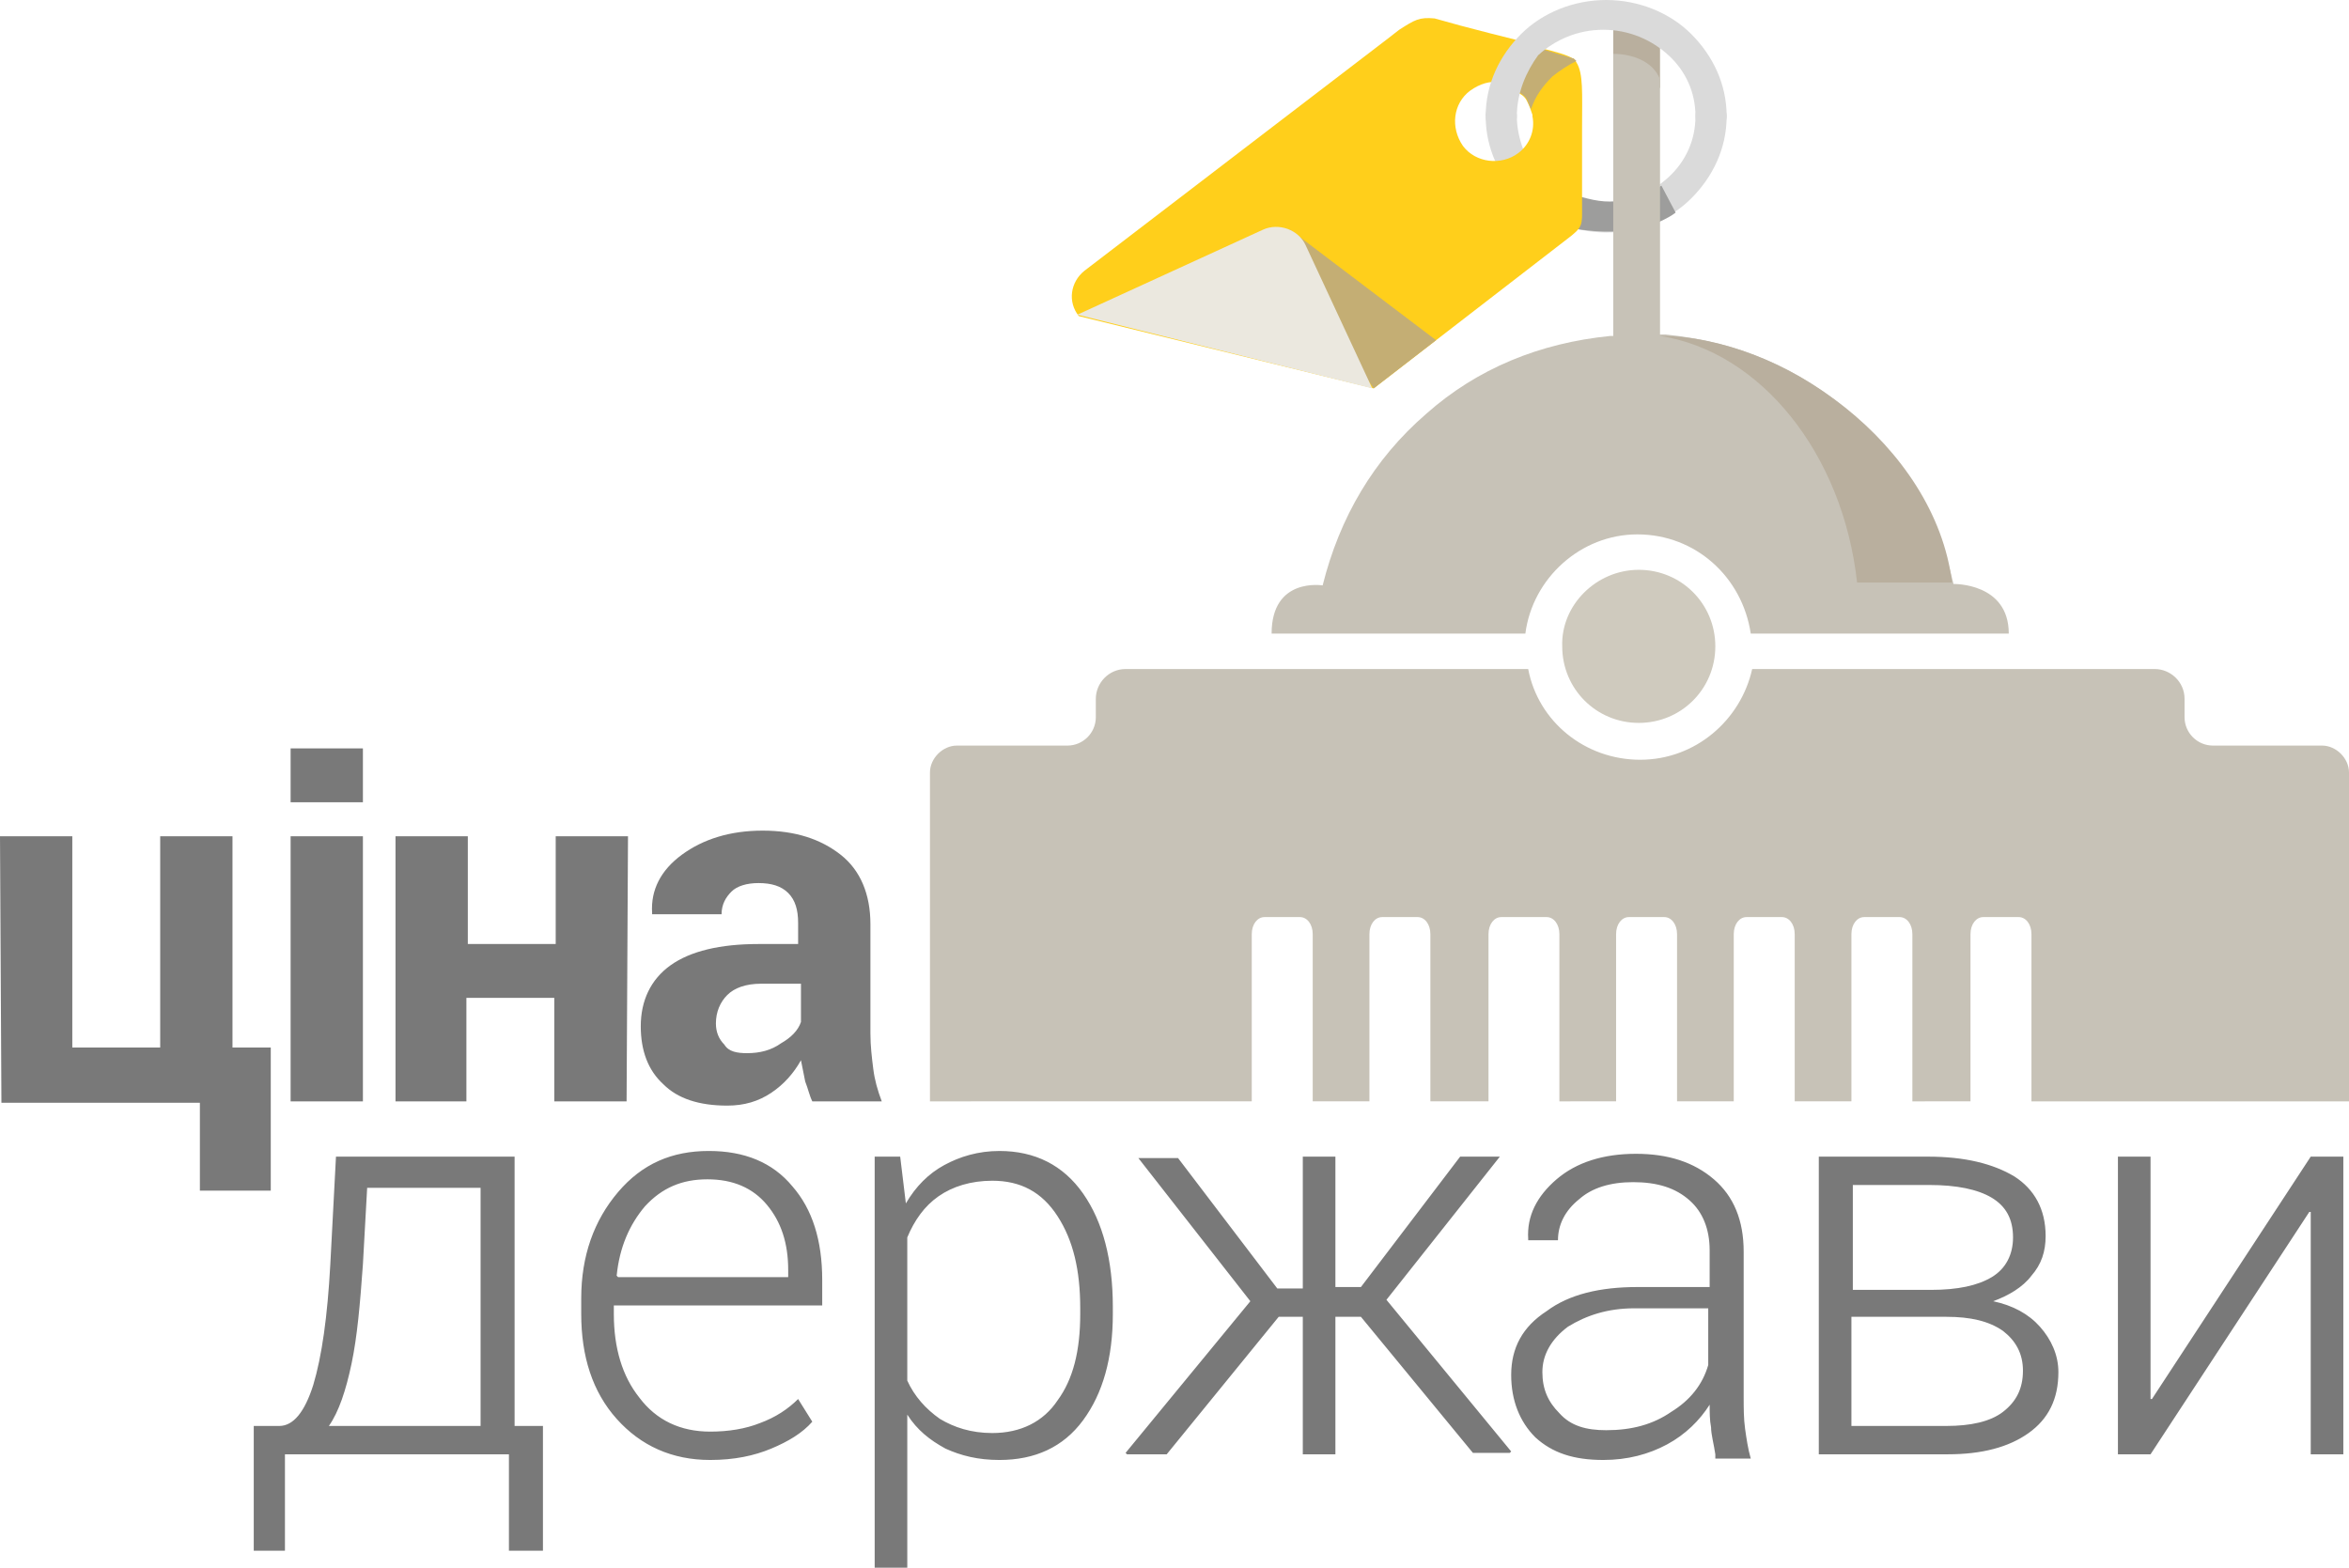 <?xml version="1.0" encoding="utf-8"?>
<!-- Generator: Adobe Illustrator 24.0.1, SVG Export Plug-In . SVG Version: 6.00 Build 0)  -->
<svg version="1.1" id="Layer_1" xmlns="http://www.w3.org/2000/svg" xmlns:xlink="http://www.w3.org/1999/xlink" x="0px" y="0px"
	 viewBox="0 0 165.7 110.6" style="enable-background:new 0 0 165.7 110.6;" xml:space="preserve">
<style type="text/css">
	.st0{fill:#DADADA;}
	.st1{fill:#9D9D9C;}
	.st2{fill-rule:evenodd;clip-rule:evenodd;fill:#B9AF9E;}
	.st3{fill-rule:evenodd;clip-rule:evenodd;fill:#C7C2B7;}
	.st4{fill-rule:evenodd;clip-rule:evenodd;fill:#CFCABE;}
	.st5{fill-rule:evenodd;clip-rule:evenodd;fill:#FFCF1B;}
	.st6{fill-rule:evenodd;clip-rule:evenodd;fill:#C4AE74;}
	.st7{fill-rule:evenodd;clip-rule:evenodd;fill:#EBE8DF;}
	.st8{fill:#797979;}
</style>
<g>
	<path class="st0" d="M107,8.2c0-0.6-0.5-1.1-1.1-1.1s-1.1,0.5-1.1,1.1l0,0l0,0c0,2.3,1,4.3,2.5,5.8s3.7,2.4,6,2.4l0,0l0,0l0,0l0,0
		c2.3,0,4.5-0.9,6-2.4s2.5-3.5,2.5-5.8l0,0l0,0c0-0.6-0.5-1.1-1.1-1.1s-1.1,0.5-1.1,1.1l0,0l0,0c0,1.7-0.7,3.2-1.9,4.3
		s-2.8,1.8-4.6,1.8l0,0l0,0l0,0l0,0c-1.8,0-3.4-0.7-4.6-1.8C107.7,11.4,107,9.8,107,8.2L107,8.2L107,8.2L107,8.2z"/>
	<path class="st1" d="M110.9,16.1c2.2,0.4,3.7,0.2,4.4,0.1c0.1,0,0.2-0.1,0.4-0.1c0.7-0.1,2-0.7,2.5-1.1l-1-1.9c0,0-1.7,1-3.1,1.1
		H114c-1.2,0.1-2-0.2-3.2-0.5L110.9,16.1L110.9,16.1z"/>
	<polygon class="st2" points="113.8,2.1 117.1,2.1 117.1,6.2 113.8,6.2 	"/>
	<path class="st3" d="M67.5,52.6h7.8l0,0c1.1,0,2-0.9,2-2v-0.1v-1.2c0-1.1,0.9-2.1,2.1-2.1h28.4c0.7,3.7,4,6.4,7.9,6.4
		s7.1-2.8,7.9-6.4H152c1.1,0,2.1,0.9,2.1,2.1v0.6v0.7c0,1.1,0.9,2,2,2h7.7c1,0,1.9,0.9,1.9,1.9v23.2h-18.4h-3.9h-0.1V65.9
		c0-0.7-0.4-1.2-0.9-1.2h-2.5c-0.5,0-0.9,0.5-0.9,1.2v11.8h-0.1H135h-0.1V65.9c0-0.7-0.4-1.2-0.9-1.2h-2.5c-0.5,0-0.9,0.5-0.9,1.2
		v11.8h-0.1h-3.9l0,0V65.9c0-0.7-0.4-1.2-0.9-1.2h-2.5c-0.5,0-0.9,0.5-0.9,1.2v11.8h-0.1h-3.9V65.9c0-0.7-0.4-1.2-0.9-1.2h-2.5
		c-0.5,0-0.9,0.5-0.9,1.2v11.8h-0.1H110V65.9c0-0.7-0.4-1.2-0.9-1.2h-3.2c-0.5,0-0.9,0.5-0.9,1.2v11.8h-0.2h-3.9V65.9
		c0-0.7-0.4-1.2-0.9-1.2h-2.5c-0.5,0-0.9,0.5-0.9,1.2v11.8h-0.2h-3.8V65.9c0-0.7-0.4-1.2-0.9-1.2h-2.5c-0.5,0-0.9,0.5-0.9,1.2v11.8
		h-0.4h-7.8H65.6V54.5C65.6,53.5,66.5,52.6,67.5,52.6L67.5,52.6z"/>
	<path class="st3" d="M137.8,41.2c-1.1-4.8-3.5-8.8-7.3-12.1c-3.7-3.2-8-5-13-5.5h-0.4v-18c-0.5-1.3-2-1.8-3.3-1.8v19.9h-0.2
		c-5,0.5-9.4,2.3-13,5.5c-3.7,3.2-6.1,7.3-7.3,12.1c0,0-3.6-0.6-3.6,3.4h17.9c0.5-3.9,3.9-7,7.9-7c4.1,0,7.4,3,8,7h18.2
		C141.7,41.1,137.8,41.2,137.8,41.2L137.8,41.2z"/>
	<path class="st4" d="M115.6,40.2c3,0,5.4,2.4,5.4,5.4s-2.4,5.4-5.4,5.4s-5.4-2.4-5.4-5.4C110.1,42.7,112.6,40.2,115.6,40.2
		L115.6,40.2z"/>
	<path class="st5" d="M101.2,1.3l1.8,0.5c1.1,0.3,3.1,0.8,3.9,1c0.8,0.2,1.5,0.3,2.1,0.4c-0.1,0.1-0.2,0.1-0.3,0.2
		c0.9,0.2,1.9,0.5,2.2,0.7c0.1,0,0.2,0.1,0.3,0.3l0,0c0.5,0.8,0.4,2.1,0.4,4.7c0,0.1,0,0.9,0,1v4.4c0,1.4,0.1,1.5-1.1,2.4L96.9,27.4
		l-20.8-5.1c-0.8-1-0.6-2.4,0.4-3.2L97.8,2.8l0.9-0.7C99.8,1.4,100.1,1.2,101.2,1.3L101.2,1.3z M105.8,5.8c-0.7-0.1-1.4,0.1-2.1,0.6
		c-1.2,0.9-1.4,2.6-0.5,3.9c0.9,1.2,2.7,1.4,3.9,0.5c0.8-0.6,1.2-1.6,1-2.6V8.1c-0.1-0.3-0.2-0.6-0.4-1c-0.4-0.8-1.6-0.7-1.6-0.7
		L105.8,5.8L105.8,5.8z"/>
	<path class="st6" d="M111.2,4.3c-0.1-0.1-0.2-0.2-0.3-0.2c-0.3-0.1-1.4-0.4-2.3-0.7c-0.2,0.2-0.4,0.3-0.6,0.5
		c-0.7,0.7-1.3,1.5-1.7,2.4c0.4,0,1.1,0.2,1.4,0.7c0.1,0.2,0.2,0.5,0.3,0.7c0.3-0.9,0.8-1.6,1.5-2.3C110,5,110.6,4.6,111.2,4.3
		L111.2,4.3z"/>
	<polygon class="st6" points="89.6,16.8 91,16.2 101.3,24 96.9,27.4 	"/>
	<path class="st0" d="M107,8.2c0,0.6-0.5,1.1-1.1,1.1s-1.1-0.5-1.1-1.1l0,0l0,0c0-2.3,1-4.3,2.5-5.8s3.7-2.4,6-2.4l0,0l0,0l0,0l0,0
		c2.3,0,4.5,0.9,6,2.4s2.5,3.5,2.5,5.8l0,0l0,0c0,0.6-0.5,1.1-1.1,1.1s-1.1-0.5-1.1-1.1l0,0l0,0c0-1.7-0.7-3.2-1.9-4.3
		c-1.2-1.1-2.8-1.8-4.6-1.8l0,0l0,0l0,0l0,0c-1.8,0-3.4,0.7-4.6,1.8C107.7,5,107,6.5,107,8.2L107,8.2L107,8.2L107,8.2z"/>
	<path class="st7" d="M96.8,27.4l-4.7-10.1c-0.5-1.1-1.9-1.6-3-1.1l-13.1,6L96.8,27.4L96.8,27.4z"/>
	<path class="st8" d="M19.7,100.6c1,0,1.8-1,2.4-2.9c0.6-2,1-4.8,1.2-8.5l0.4-7.6h12.6v19h2v8.8h-2.4v-6.8H20.1v6.8h-2.2v-8.8H19.7
		L19.7,100.6z M25.6,89.2c-0.2,2.8-0.4,5.1-0.8,7s-0.9,3.4-1.6,4.4h10.7V83.8h-8L25.6,89.2L25.6,89.2z M50.1,103
		c-2.7,0-4.9-1-6.6-2.9c-1.7-1.9-2.5-4.4-2.5-7.4v-1.1c0-3,0.9-5.5,2.6-7.5s3.8-2.9,6.4-2.9c2.5,0,4.5,0.8,5.9,2.5
		c1.4,1.6,2.1,3.8,2.1,6.6v1.8H43.3v0.6c0,2.4,0.6,4.4,1.8,5.9c1.2,1.6,2.9,2.4,5,2.4c1.3,0,2.5-0.2,3.5-0.6c1.1-0.4,2-1,2.7-1.7
		l1,1.6c-0.7,0.8-1.7,1.4-2.9,1.9C53.2,102.7,51.8,103,50.1,103L50.1,103z M49.9,83.2c-1.8,0-3.2,0.6-4.4,1.9
		c-1.1,1.3-1.8,2.9-2,4.9l0.1,0.1h12v-0.5c0-1.9-0.5-3.4-1.5-4.6C53.1,83.8,51.7,83.2,49.9,83.2L49.9,83.2z M78.5,92.7
		c0,3.1-0.7,5.6-2.1,7.5c-1.4,1.9-3.4,2.8-5.9,2.8c-1.5,0-2.7-0.3-3.8-0.8c-1.1-0.6-2-1.3-2.7-2.4v10.8h-2.3v-29h1.8l0.4,3.3
		c0.7-1.2,1.6-2.1,2.7-2.7s2.4-1,3.9-1c2.5,0,4.5,1,5.9,3s2.1,4.7,2.1,8V92.7L78.5,92.7z M76.2,92.3c0-2.7-0.5-4.8-1.6-6.5
		S72,83.3,70,83.3c-1.5,0-2.8,0.4-3.8,1.1s-1.7,1.7-2.2,2.9v10.1c0.5,1.1,1.3,2,2.3,2.7c1,0.6,2.2,1,3.7,1c2,0,3.6-0.8,4.6-2.3
		c1.1-1.5,1.6-3.5,1.6-6.1V92.3L76.2,92.3z M96,92.9h-1.8v9.7h-2.3v-9.7h-1.7l-7.9,9.7h-2.8l-0.1-0.1l8.8-10.7l-7.9-10.1h2.8l7,9.2
		h1.8v-9.3h2.3v9.2H96l7-9.2h2.8l-8,10.1l8.8,10.7l-0.1,0.1h-2.6L96,92.9L96,92.9z M121,102.6c-0.1-0.7-0.3-1.4-0.3-1.9
		c-0.1-0.5-0.1-1.1-0.1-1.6c-0.7,1.1-1.7,2.1-3,2.8s-2.8,1.1-4.5,1.1c-2.1,0-3.6-0.5-4.8-1.6c-1.1-1.1-1.7-2.6-1.7-4.4
		c0-1.9,0.8-3.4,2.5-4.5c1.6-1.2,3.8-1.7,6.4-1.7h5.1v-2.6c0-1.5-0.5-2.7-1.4-3.5c-1-0.9-2.3-1.3-4-1.3c-1.6,0-2.9,0.4-3.8,1.2
		c-1,0.8-1.5,1.8-1.5,2.9h-2.1v-0.1c-0.1-1.6,0.6-3,2-4.2s3.3-1.8,5.6-1.8s4.1,0.6,5.5,1.8c1.4,1.2,2.1,2.9,2.1,5.1v10.3
		c0,0.7,0,1.5,0.1,2.2c0.1,0.7,0.2,1.4,0.4,2.1H121V102.6z M113.3,100.9c1.8,0,3.3-0.4,4.6-1.3c1.3-0.8,2.2-1.9,2.6-3.3v-4h-5.2
		c-1.9,0-3.4,0.5-4.7,1.3c-1.2,0.9-1.8,2-1.8,3.2s0.4,2.1,1.2,2.9C110.8,100.6,111.9,100.9,113.3,100.9L113.3,100.9z M128.3,102.6
		v-21h7.7c2.6,0,4.6,0.5,6.1,1.4c1.4,0.9,2.2,2.3,2.2,4.2c0,1.1-0.3,2-1,2.8c-0.6,0.8-1.6,1.4-2.7,1.8c1.4,0.3,2.5,0.9,3.3,1.8
		c0.8,0.9,1.3,2,1.3,3.2c0,1.9-0.7,3.3-2.1,4.3s-3.3,1.5-5.7,1.5H128.3L128.3,102.6z M130.6,92.9v7.7h6.7c1.7,0,3.1-0.3,4-1
		s1.4-1.6,1.4-2.9c0-1.2-0.5-2.1-1.4-2.8c-1-0.7-2.3-1-4-1L130.6,92.9L130.6,92.9z M130.6,91h5.6c1.9,0,3.3-0.3,4.3-0.9
		s1.5-1.6,1.5-2.8c0-1.3-0.5-2.2-1.5-2.8c-1-0.6-2.5-0.9-4.4-0.9h-5.4V91H130.6z M163,81.6h2.3v21H163V85.5h-0.1l-11.2,17.1h-2.3
		v-21h2.3v17.1h0.1L163,81.6L163,81.6z"/>
	<path class="st8" d="M0,59h5.1v14.9h6.2V59h5.1v14.9h2.7V84h-5v-6.2h-14L0,59L0,59z M25.6,77.7h-5.1V59h5.1V77.7L25.6,77.7z
		 M25.6,56.6h-5.1v-3.8h5.1V56.6L25.6,56.6z M44.2,77.7h-5.1v-7.3h-6.2v7.3h-5V59H33v7.6h6.2V59h5.1L44.2,77.7L44.2,77.7z
		 M57.3,77.7c-0.2-0.4-0.3-0.9-0.5-1.4c-0.1-0.5-0.2-1-0.3-1.5c-0.5,0.9-1.2,1.7-2.1,2.3c-0.9,0.6-1.9,0.9-3.1,0.9
		c-2,0-3.5-0.5-4.5-1.5c-1.1-1-1.6-2.4-1.6-4.1c0-1.8,0.7-3.3,2.1-4.3s3.5-1.5,6.2-1.5h2.8v-1.5c0-0.9-0.2-1.6-0.7-2.1
		s-1.2-0.7-2.1-0.7c-0.8,0-1.5,0.2-1.9,0.6s-0.7,0.9-0.7,1.6H46v-0.1c-0.1-1.6,0.6-3,2.1-4.1s3.4-1.7,5.7-1.7c2.3,0,4.1,0.6,5.5,1.7
		s2.1,2.8,2.1,4.9v7.7c0,0.9,0.1,1.7,0.2,2.5s0.3,1.5,0.6,2.3L57.3,77.7L57.3,77.7z M52.7,74.3c0.9,0,1.7-0.2,2.4-0.7
		c0.7-0.4,1.2-0.9,1.4-1.5v-2.7h-2.8c-1.1,0-1.9,0.3-2.4,0.8s-0.8,1.2-0.8,2c0,0.6,0.2,1.1,0.6,1.5C51.4,74.2,52,74.3,52.7,74.3
		L52.7,74.3z"/>
	<path class="st2" d="M117.1,23.7L117.1,23.7c7.1,1.1,12.9,8.3,13.9,17.4h6.7C136.5,31.4,125.7,23.7,117.1,23.7z"/>
</g>
</svg>
